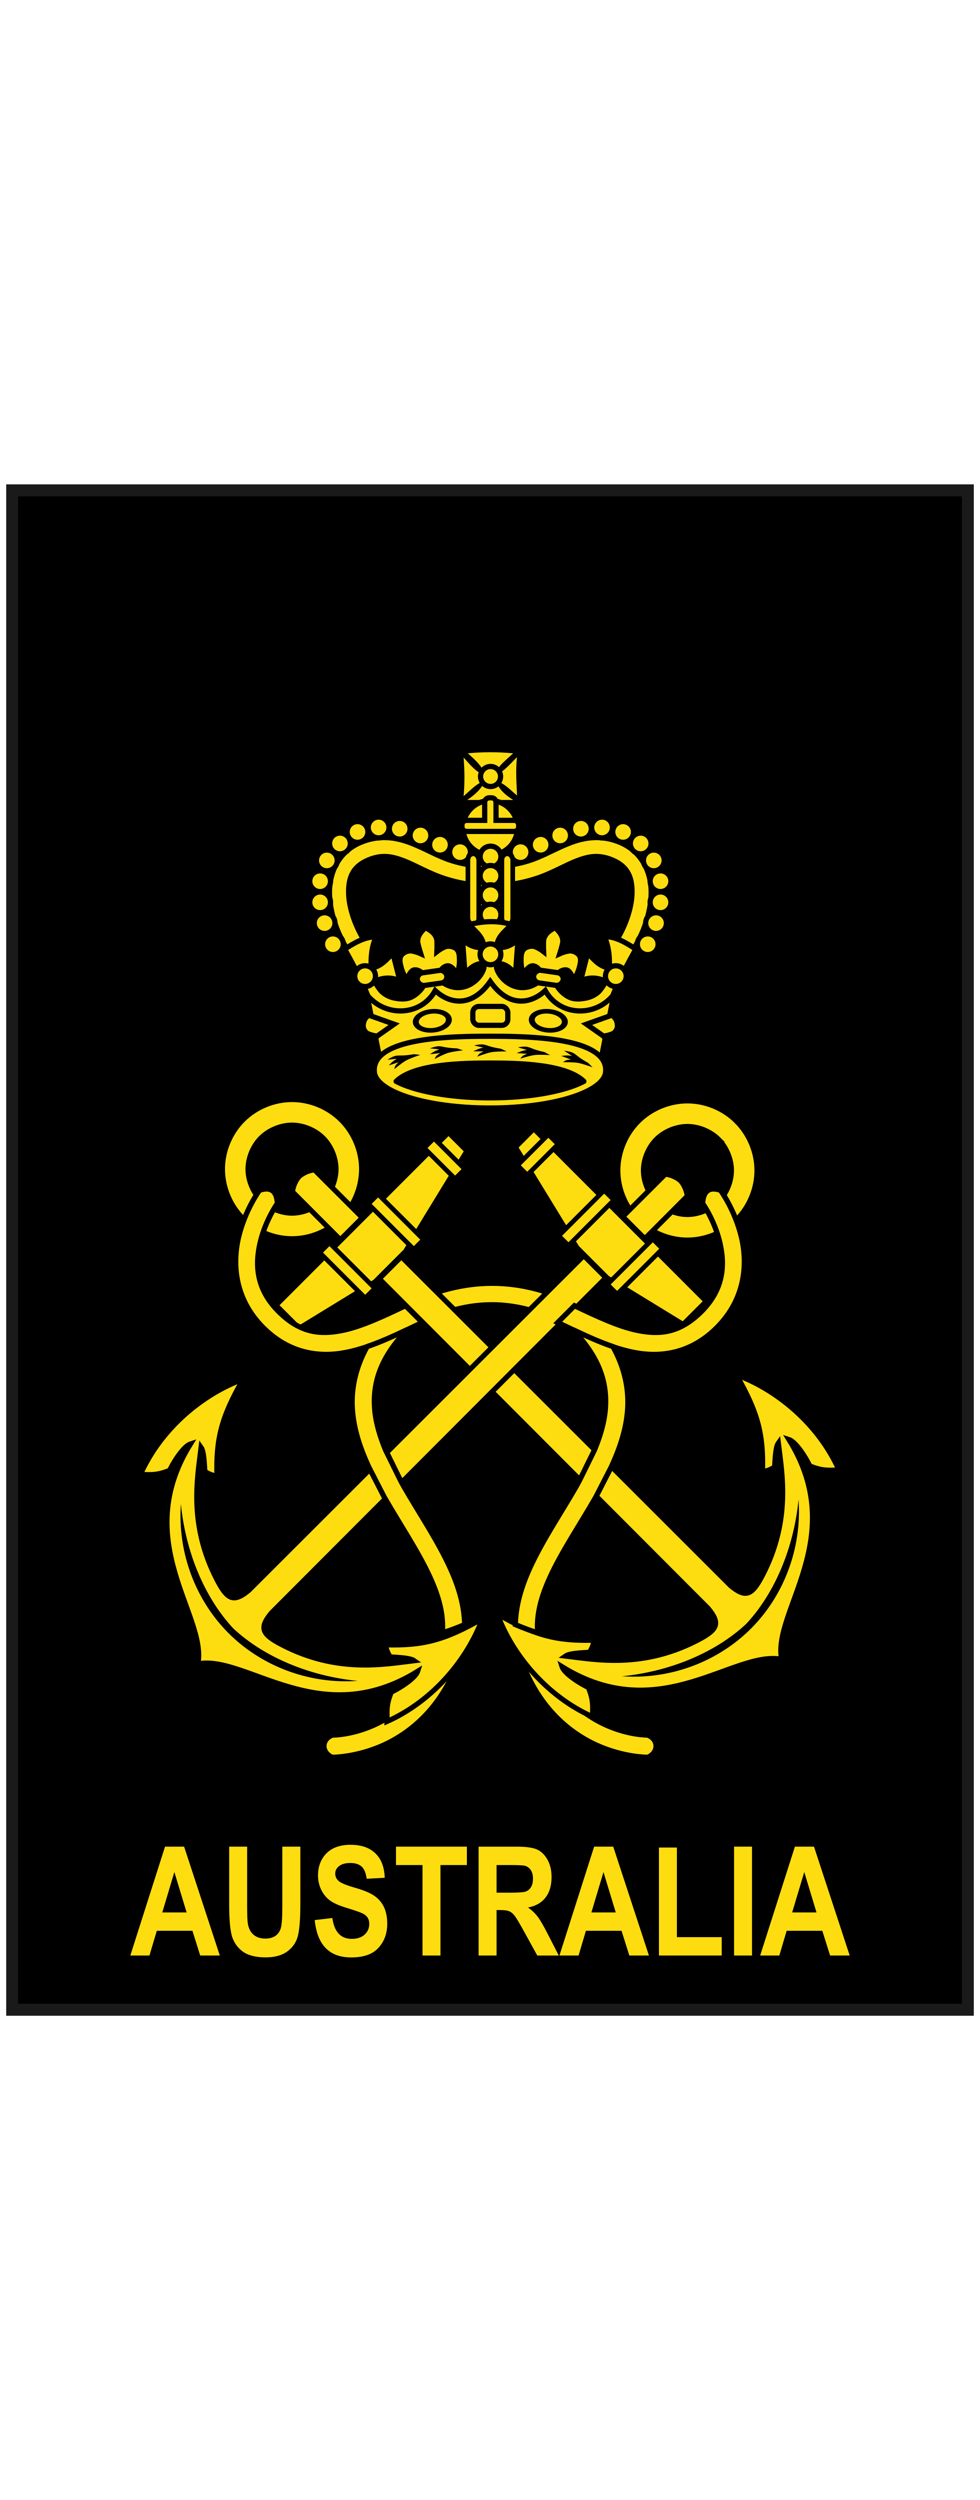 <?xml version="1.0" encoding="UTF-8" standalone="no"?>
<!-- Created with Inkscape (http://www.inkscape.org/) -->

<svg
   xmlns:dc="http://purl.org/dc/elements/1.1/"
   xmlns:cc="http://creativecommons.org/ns#"
   xmlns:rdf="http://www.w3.org/1999/02/22-rdf-syntax-ns#"
   xmlns:svg="http://www.w3.org/2000/svg"
   xmlns="http://www.w3.org/2000/svg"
   xmlns:sodipodi="http://sodipodi.sourceforge.net/DTD/sodipodi-0.dtd"
   xmlns:inkscape="http://www.inkscape.org/namespaces/inkscape"
   width="21.146mm"
   height="53.908mm"
   viewBox="0 0 74.925 191.011"
   id="svg9442"
   version="1.1"
   inkscape:version="0.91 r13725"
   sodipodi:docname="Royal Australian Navy OR-6.svg">
  <defs
     id="defs9444">
    <linearGradient
       id="linearGradient5906">
      <stop
         offset="0"
         style="stop-color:#ffffff;stop-opacity:1"
         id="stop5908" />
      <stop
         offset="1"
         style="stop-color:#a51d1e;stop-opacity:1"
         id="stop5910" />
    </linearGradient>
  </defs>
  <sodipodi:namedview
     id="base"
     pagecolor="#ffffff"
     bordercolor="#666666"
     borderopacity="1.0"
     inkscape:pageopacity="0.0"
     inkscape:pageshadow="2"
     inkscape:zoom="2.3663559"
     inkscape:cx="37.462619"
     inkscape:cy="95.505499"
     inkscape:document-units="px"
     inkscape:current-layer="layer1"
     showgrid="false"
     fit-margin-top="0"
     fit-margin-left="0"
     fit-margin-right="0"
     fit-margin-bottom="0"
     inkscape:window-width="1366"
     inkscape:window-height="654"
     inkscape:window-x="0"
     inkscape:window-y="1"
     inkscape:window-maximized="1" />
  <g
     inkscape:label="Layer 1"
     inkscape:groupmode="layer"
     id="layer1"
     transform="translate(156.748,-436.857)">
    <g
       transform="translate(-120.913,-352.396)"
       style="display:inline"
       id="g10721">
      <g
         id="g10173">
        <path
           style="fill:#000000;fill-opacity:1;stroke:#1a1a1a;stroke-width:0.914;stroke-linejoin:miter;stroke-miterlimit:4;stroke-dasharray:none;stroke-opacity:1"
           d="m -34.905,826.715 73.066,0 0,116.086 -73.066,0 z"
           id="path25825"
           inkscape:connector-curvature="0"
           sodipodi:nodetypes="ccccc" />
        <g
           id="g51385"
           transform="translate(-159.026,191.42)"
           style="stroke:#000000">
          <g
             id="g70204-56"
             transform="matrix(0.811,0,0,0.811,220.373,536.008)"
             style="display:inline;stroke:#000000;stroke-width:0.493;stroke-miterlimit:4;stroke-dasharray:none">
            <g
               id="g70208-7"
               style="fill:#fddd10;fill-opacity:1;stroke:#000000;stroke-width:0.501;stroke-miterlimit:4;stroke-dasharray:none;stroke-opacity:1"
               transform="matrix(0.983,0,0,0.983,-168.806,37.606)">
              <g
                 transform="matrix(0.368,0,0,0.368,79.767,111.977)"
                 id="g70212-1"
                 style="fill:#fddd10;fill-opacity:1;stroke:#000000;stroke-width:1.362;stroke-miterlimit:4;stroke-dasharray:none;stroke-opacity:1">
                <g
                   id="g70214-0"
                   transform="matrix(-1,0,0,1,92.821,0)"
                   style="fill:#fddd10;fill-opacity:1;stroke:#000000;stroke-width:1.362;stroke-miterlimit:4;stroke-dasharray:none;stroke-opacity:1">
                  <path
                     sodipodi:nodetypes="sssccssssccsss"
                     inkscape:connector-curvature="0"
                     d="m 19.531,20.625 c -2.208,-0.104 -4.564,0.241 -7,1.281 C 6.598,24.44 4.285,30.138 4.5,35.594 4.715,41.05 6.976,46.595 9.844,50.875 L 14,48.094 C 11.595,44.505 9.663,39.553 9.5,35.406 9.337,31.259 10.444,28.232 14.5,26.5 c 3.57,-1.525 6.223,-1.044 9.406,0.188 3.184,1.232 6.652,3.387 10.938,4.719 6.74,2.095 10.688,1.531 10.688,1.531 l 0,-5 c 0,0 -3.515,0.451 -9.188,-1.312 -3.508,-1.09 -6.833,-3.127 -10.625,-4.594 -1.896,-0.734 -3.98,-1.302 -6.188,-1.406 z"
                     style="color:#000000;font-style:normal;font-variant:normal;font-weight:normal;font-stretch:normal;font-size:medium;line-height:normal;font-family:Sans;-inkscape-font-specification:Sans;text-indent:0;text-align:start;text-decoration:none;text-decoration-line:none;letter-spacing:normal;word-spacing:normal;text-transform:none;direction:ltr;block-progression:tb;writing-mode:lr-tb;baseline-shift:baseline;text-anchor:start;display:inline;overflow:visible;visibility:visible;fill:#fddd10;fill-opacity:1;stroke:#000000;stroke-width:1.362;stroke-miterlimit:4;stroke-dasharray:none;stroke-opacity:1;marker:none;enable-background:accumulate"
                     id="path70216-7" />
                  <g
                     id="g70218-0"
                     style="fill:#fddd10;fill-opacity:1;stroke:#000000;stroke-width:1.362;stroke-miterlimit:4;stroke-dasharray:none;stroke-opacity:1">
                    <circle
                       r="3.742"
                       cy="85.622"
                       cx="172.785"
                       transform="matrix(-0.724,0,0,0.724,163.617,-37.584)"
                       id="circle70220-9"
                       style="display:inline;fill:#fddd10;fill-opacity:1;stroke:#000000;stroke-width:1.881;stroke-miterlimit:4;stroke-dasharray:none;stroke-opacity:1" />
                    <circle
                       r="3.742"
                       cy="85.622"
                       cx="172.785"
                       transform="matrix(-0.724,0,0,0.724,158.39,-39.506)"
                       id="circle70222-65"
                       style="display:inline;fill:#fddd10;fill-opacity:1;stroke:#000000;stroke-width:1.881;stroke-miterlimit:4;stroke-dasharray:none;stroke-opacity:1" />
                    <circle
                       r="3.742"
                       cy="85.622"
                       cx="172.785"
                       transform="matrix(-0.724,0,0,0.724,153.309,-41.922)"
                       id="circle70224-8"
                       style="display:inline;fill:#fddd10;fill-opacity:1;stroke:#000000;stroke-width:1.881;stroke-miterlimit:4;stroke-dasharray:none;stroke-opacity:1" />
                    <circle
                       r="3.742"
                       cy="85.622"
                       cx="172.785"
                       transform="matrix(-0.724,0,0,0.724,147.894,-43.671)"
                       id="circle70226-8"
                       style="display:inline;fill:#fddd10;fill-opacity:1;stroke:#000000;stroke-width:1.881;stroke-miterlimit:4;stroke-dasharray:none;stroke-opacity:1" />
                    <circle
                       r="3.742"
                       cy="85.622"
                       cx="172.785"
                       transform="matrix(-0.724,0,0,0.724,142.396,-44.004)"
                       id="circle70228-56"
                       style="display:inline;fill:#fddd10;fill-opacity:1;stroke:#000000;stroke-width:1.881;stroke-miterlimit:4;stroke-dasharray:none;stroke-opacity:1" />
                    <circle
                       r="3.742"
                       cy="85.622"
                       cx="172.785"
                       transform="matrix(-0.724,0,0,0.724,136.898,-42.838)"
                       id="circle70230-7"
                       style="display:inline;fill:#fddd10;fill-opacity:1;stroke:#000000;stroke-width:1.881;stroke-miterlimit:4;stroke-dasharray:none;stroke-opacity:1" />
                    <circle
                       r="3.742"
                       cy="85.622"
                       cx="172.785"
                       transform="matrix(-0.724,0,0,0.724,132.317,-39.839)"
                       id="circle70232-3"
                       style="display:inline;fill:#fddd10;fill-opacity:1;stroke:#000000;stroke-width:1.881;stroke-miterlimit:4;stroke-dasharray:none;stroke-opacity:1" />
                    <circle
                       r="3.742"
                       cy="85.622"
                       cx="172.785"
                       transform="matrix(-0.724,0,0,0.724,128.901,-35.424)"
                       id="circle70234-4"
                       style="display:inline;fill:#fddd10;fill-opacity:1;stroke:#000000;stroke-width:1.881;stroke-miterlimit:4;stroke-dasharray:none;stroke-opacity:1" />
                    <circle
                       r="3.742"
                       cy="85.622"
                       cx="172.785"
                       transform="matrix(-0.724,0,0,0.724,127.152,-30.009)"
                       id="circle70236-49"
                       style="display:inline;fill:#fddd10;fill-opacity:1;stroke:#000000;stroke-width:1.881;stroke-miterlimit:4;stroke-dasharray:none;stroke-opacity:1" />
                    <circle
                       r="3.742"
                       cy="85.622"
                       cx="172.785"
                       transform="matrix(-0.724,0,0,0.724,127.152,-24.511)"
                       id="circle70238-0"
                       style="display:inline;fill:#fddd10;fill-opacity:1;stroke:#000000;stroke-width:1.881;stroke-miterlimit:4;stroke-dasharray:none;stroke-opacity:1" />
                    <circle
                       r="3.742"
                       cy="85.622"
                       cx="172.785"
                       transform="matrix(-0.724,0,0,0.724,128.318,-19.097)"
                       id="circle70240-7"
                       style="display:inline;fill:#fddd10;fill-opacity:1;stroke:#000000;stroke-width:1.881;stroke-miterlimit:4;stroke-dasharray:none;stroke-opacity:1" />
                    <circle
                       r="3.742"
                       cy="85.622"
                       cx="172.785"
                       transform="matrix(-0.724,0,0,0.724,130.484,-13.599)"
                       id="circle70242-7"
                       style="display:inline;fill:#fddd10;fill-opacity:1;stroke:#000000;stroke-width:1.881;stroke-miterlimit:4;stroke-dasharray:none;stroke-opacity:1" />
                  </g>
                </g>
                <g
                   id="g70244-6"
                   style="fill:#fddd10;fill-opacity:1;stroke:#000000;stroke-width:1.362;stroke-miterlimit:4;stroke-dasharray:none;stroke-opacity:1">
                  <path
                     sodipodi:nodetypes="sssccssssccsss"
                     inkscape:connector-curvature="0"
                     d="m 19.531,20.625 c -2.208,-0.104 -4.564,0.241 -7,1.281 C 6.598,24.44 4.285,30.138 4.5,35.594 4.715,41.05 6.976,46.595 9.844,50.875 L 14,48.094 C 11.595,44.505 9.663,39.553 9.5,35.406 9.337,31.259 10.444,28.232 14.5,26.5 c 3.57,-1.525 6.223,-1.044 9.406,0.188 3.184,1.232 6.652,3.387 10.938,4.719 6.74,2.095 10.688,1.531 10.688,1.531 l 0,-5 c 0,0 -3.515,0.451 -9.188,-1.312 -3.508,-1.09 -6.833,-3.127 -10.625,-4.594 -1.896,-0.734 -3.98,-1.302 -6.188,-1.406 z"
                     style="color:#000000;font-style:normal;font-variant:normal;font-weight:normal;font-stretch:normal;font-size:medium;line-height:normal;font-family:Sans;-inkscape-font-specification:Sans;text-indent:0;text-align:start;text-decoration:none;text-decoration-line:none;letter-spacing:normal;word-spacing:normal;text-transform:none;direction:ltr;block-progression:tb;writing-mode:lr-tb;baseline-shift:baseline;text-anchor:start;display:inline;overflow:visible;visibility:visible;fill:#fddd10;fill-opacity:1;stroke:#000000;stroke-width:1.362;stroke-miterlimit:4;stroke-dasharray:none;stroke-opacity:1;marker:none;enable-background:accumulate"
                     id="path70246-73" />
                  <g
                     id="g70248-56"
                     style="fill:#fddd10;fill-opacity:1;stroke:#000000;stroke-width:1.362;stroke-miterlimit:4;stroke-dasharray:none;stroke-opacity:1">
                    <circle
                       r="3.742"
                       cy="85.622"
                       cx="172.785"
                       transform="matrix(-0.724,0,0,0.724,163.617,-37.584)"
                       id="circle70250-4"
                       style="display:inline;fill:#fddd10;fill-opacity:1;stroke:#000000;stroke-width:1.881;stroke-miterlimit:4;stroke-dasharray:none;stroke-opacity:1" />
                    <circle
                       r="3.742"
                       cy="85.622"
                       cx="172.785"
                       transform="matrix(-0.724,0,0,0.724,158.39,-39.506)"
                       id="circle70252-6"
                       style="display:inline;fill:#fddd10;fill-opacity:1;stroke:#000000;stroke-width:1.881;stroke-miterlimit:4;stroke-dasharray:none;stroke-opacity:1" />
                    <circle
                       r="3.742"
                       cy="85.622"
                       cx="172.785"
                       transform="matrix(-0.724,0,0,0.724,153.309,-41.922)"
                       id="circle70254-4"
                       style="display:inline;fill:#fddd10;fill-opacity:1;stroke:#000000;stroke-width:1.881;stroke-miterlimit:4;stroke-dasharray:none;stroke-opacity:1" />
                    <circle
                       r="3.742"
                       cy="85.622"
                       cx="172.785"
                       transform="matrix(-0.724,0,0,0.724,147.894,-43.671)"
                       id="circle70256-8"
                       style="display:inline;fill:#fddd10;fill-opacity:1;stroke:#000000;stroke-width:1.881;stroke-miterlimit:4;stroke-dasharray:none;stroke-opacity:1" />
                    <circle
                       r="3.742"
                       cy="85.622"
                       cx="172.785"
                       transform="matrix(-0.724,0,0,0.724,142.396,-44.004)"
                       id="circle70258-1"
                       style="display:inline;fill:#fddd10;fill-opacity:1;stroke:#000000;stroke-width:1.881;stroke-miterlimit:4;stroke-dasharray:none;stroke-opacity:1" />
                    <circle
                       r="3.742"
                       cy="85.622"
                       cx="172.785"
                       transform="matrix(-0.724,0,0,0.724,136.898,-42.838)"
                       id="circle70260-56"
                       style="display:inline;fill:#fddd10;fill-opacity:1;stroke:#000000;stroke-width:1.881;stroke-miterlimit:4;stroke-dasharray:none;stroke-opacity:1" />
                    <circle
                       r="3.742"
                       cy="85.622"
                       cx="172.785"
                       transform="matrix(-0.724,0,0,0.724,132.317,-39.839)"
                       id="circle70262-6"
                       style="display:inline;fill:#fddd10;fill-opacity:1;stroke:#000000;stroke-width:1.881;stroke-miterlimit:4;stroke-dasharray:none;stroke-opacity:1" />
                    <circle
                       r="3.742"
                       cy="85.622"
                       cx="172.785"
                       transform="matrix(-0.724,0,0,0.724,128.901,-35.424)"
                       id="circle70264-22"
                       style="display:inline;fill:#fddd10;fill-opacity:1;stroke:#000000;stroke-width:1.881;stroke-miterlimit:4;stroke-dasharray:none;stroke-opacity:1" />
                    <circle
                       r="3.742"
                       cy="85.622"
                       cx="172.785"
                       transform="matrix(-0.724,0,0,0.724,127.152,-30.009)"
                       id="circle70266-85"
                       style="display:inline;fill:#fddd10;fill-opacity:1;stroke:#000000;stroke-width:1.881;stroke-miterlimit:4;stroke-dasharray:none;stroke-opacity:1" />
                    <circle
                       r="3.742"
                       cy="85.622"
                       cx="172.785"
                       transform="matrix(-0.724,0,0,0.724,127.152,-24.511)"
                       id="circle70268-6"
                       style="display:inline;fill:#fddd10;fill-opacity:1;stroke:#000000;stroke-width:1.881;stroke-miterlimit:4;stroke-dasharray:none;stroke-opacity:1" />
                    <circle
                       r="3.742"
                       cy="85.622"
                       cx="172.785"
                       transform="matrix(-0.724,0,0,0.724,128.318,-19.097)"
                       id="circle70270-9"
                       style="display:inline;fill:#fddd10;fill-opacity:1;stroke:#000000;stroke-width:1.881;stroke-miterlimit:4;stroke-dasharray:none;stroke-opacity:1" />
                    <circle
                       r="3.742"
                       cy="85.622"
                       cx="172.785"
                       transform="matrix(-0.724,0,0,0.724,130.484,-13.599)"
                       id="circle70272-0"
                       style="display:inline;fill:#fddd10;fill-opacity:1;stroke:#000000;stroke-width:1.881;stroke-miterlimit:4;stroke-dasharray:none;stroke-opacity:1" />
                  </g>
                </g>
              </g>
              <g
                 transform="matrix(0.368,0,0,0.368,79.321,111.206)"
                 id="g70274-64"
                 style="fill:#fddd10;fill-opacity:1;stroke:#000000;stroke-width:1.362;stroke-miterlimit:4;stroke-dasharray:none;stroke-opacity:1">
                <g
                   style="fill:#fddd10;fill-opacity:1;stroke:#000000;stroke-width:1.362;stroke-miterlimit:4;stroke-dasharray:none;stroke-opacity:1"
                   id="g70276-59"
                   transform="translate(-153.481,-2.687)">
                  <path
                     style="fill:#fddd10;fill-opacity:1;stroke:none;stroke-width:1.362;stroke-miterlimit:4;stroke-dasharray:none;stroke-opacity:1"
                     d="m 199.623,9.115 c -0.467,-2.207 -2.452,-3.928 -4.387,-5.665 3.932,-0.371 7.863,-0.36 11.795,0 -1.776,1.811 -4.312,3.41 -4.491,5.665 2.29,-0.992 3.765,-3.002 5.527,-4.653 -0.417,3.323 -0.13,6.647 0,9.97 -1.751,-1.405 -3.244,-3.187 -5.527,-3.817 0.679,2.062 2.35,3.646 4.534,4.985 l -11.969,0 c 1.981,-1.385 3.778,-2.893 4.518,-4.985 -2.175,0.701 -3.738,2.516 -5.484,3.998 0.308,-3.353 0.272,-6.707 0,-10.06 1.681,1.826 3.249,3.889 5.484,4.563 z"
                     id="path70278-4"
                     sodipodi:nodetypes="ccccccccccccc"
                     inkscape:connector-curvature="0" />
                  <circle
                     r="3.742"
                     cy="85.622"
                     cx="172.785"
                     style="display:inline;fill:#fddd10;fill-opacity:1;stroke:#000000;stroke-width:1.953;stroke-miterlimit:4;stroke-dasharray:none;stroke-opacity:1"
                     id="circle70280-20"
                     transform="matrix(-0.697,0,0,0.697,321.596,-50.185)" />
                  <ellipse
                     ry="10.152"
                     rx="10.542"
                     cy="47.735"
                     cx="171.995"
                     style="fill:#fddd10;fill-opacity:1;stroke:#000000;stroke-width:1.989;stroke-miterlimit:4;stroke-dasharray:none;stroke-opacity:1"
                     id="ellipse70282-1"
                     transform="matrix(0.672,0,0,0.698,85.5,-10.472)" />
                  <path
                     inkscape:connector-curvature="0"
                     style="display:inline;fill:#fddd10;fill-opacity:1;stroke:#000000;stroke-width:1.362;stroke-miterlimit:4;stroke-dasharray:none;stroke-opacity:1"
                     d="m 200.815,15.038 c -0.653,0 -1.177,0.524 -1.177,1.177 l 0,4.704 -4.725,0 c -0.653,0 -1.199,0.524 -1.199,1.177 l 0,0.526 c 0,0.653 0.545,1.177 1.199,1.177 l 12.4,0 c 0.653,0 1.177,-0.524 1.177,-1.177 l 0,-0.526 c 0,-0.653 -0.524,-1.177 -1.177,-1.177 l -4.725,0 0,-4.704 c 0,-0.653 -0.524,-1.177 -1.177,-1.177 l -0.597,0 z"
                     id="path70284-7"
                     sodipodi:nodetypes="ccccccccccccccc" />
                </g>
                <g
                   id="g70286-7"
                   transform="translate(3.505,2.094)"
                   style="fill:#fddd10;fill-opacity:1;stroke:#000000;stroke-width:1.362;stroke-miterlimit:4;stroke-dasharray:none;stroke-opacity:1">
                  <rect
                     style="fill:#fddd10;fill-opacity:1;stroke:#000000;stroke-width:1.362;stroke-miterlimit:4;stroke-dasharray:none;stroke-opacity:1"
                     id="rect70288-9"
                     width="10.294"
                     height="17.473"
                     x="38.97"
                     y="25.492"
                     ry="2.294" />
                  <g
                     transform="matrix(1,0,0,1.264,-157.098,-10.014)"
                     style="fill:#fddd10;fill-opacity:1;stroke:#000000;stroke-width:1.212;stroke-miterlimit:4;stroke-dasharray:none;stroke-opacity:1"
                     id="g70290-3">
                    <rect
                       ry="1.415"
                       y="27.445"
                       x="195.371"
                       height="14.824"
                       width="2.83"
                       id="rect70292-3"
                       style="fill:#fddd10;fill-opacity:1;stroke:#000000;stroke-width:1.212;stroke-miterlimit:4;stroke-dasharray:none;stroke-opacity:1" />
                    <rect
                       ry="1.415"
                       y="27.445"
                       x="204.228"
                       height="14.824"
                       width="2.83"
                       id="rect70294-6"
                       style="display:inline;fill:#fddd10;fill-opacity:1;stroke:#000000;stroke-width:1.212;stroke-miterlimit:4;stroke-dasharray:none;stroke-opacity:1" />
                  </g>
                  <circle
                     r="3.742"
                     cy="85.622"
                     cx="172.785"
                     style="display:inline;fill:#fddd10;fill-opacity:1;stroke:#000000;stroke-width:1.881;stroke-miterlimit:4;stroke-dasharray:none;stroke-opacity:1"
                     id="circle70296-99"
                     transform="matrix(-0.724,0,0,0.724,169.269,-36.423)" />
                  <circle
                     r="3.742"
                     cy="85.622"
                     cx="172.785"
                     style="display:inline;fill:#fddd10;fill-opacity:1;stroke:#000000;stroke-width:1.881;stroke-miterlimit:4;stroke-dasharray:none;stroke-opacity:1"
                     id="circle70298-0"
                     transform="matrix(-0.724,0,0,0.724,169.269,-31.394)" />
                  <circle
                     r="3.742"
                     cy="85.622"
                     cx="172.785"
                     style="display:inline;fill:#fddd10;fill-opacity:1;stroke:#000000;stroke-width:1.881;stroke-miterlimit:4;stroke-dasharray:none;stroke-opacity:1"
                     id="circle70300-3"
                     transform="matrix(-0.724,0,0,0.724,169.269,-26.365)" />
                  <circle
                     r="3.742"
                     cy="85.622"
                     cx="172.785"
                     style="display:inline;fill:#fddd10;fill-opacity:1;stroke:#000000;stroke-width:1.881;stroke-miterlimit:4;stroke-dasharray:none;stroke-opacity:1"
                     id="circle70302-5"
                     transform="matrix(-0.724,0,0,0.724,169.269,-21.3)" />
                </g>
              </g>
              <g
                 transform="matrix(0.368,0,0,0.368,79.321,111.41)"
                 style="fill:#fddd10;fill-opacity:1;stroke:#000000;stroke-width:1.362;stroke-miterlimit:4;stroke-dasharray:none;stroke-opacity:1"
                 id="g70304-8">
                <path
                   style="fill:#fddd10;fill-opacity:1;stroke:#000000;stroke-width:1.362;stroke-miterlimit:4;stroke-dasharray:none;stroke-opacity:1"
                   d="m 14.977,60.713 c 7.565,6.038 13.282,6.536 16.322,-1 5.441,3.444 10.882,4.133 16.322,-1 5.441,5.486 10.882,5.008 16.322,1 1.959,7.993 7.572,7.948 16.322,1 L 76.434,80.172 18.938,80.342 Z"
                   id="path70306-3"
                   inkscape:connector-curvature="0"
                   sodipodi:nodetypes="cccccccc" />
                <g
                   style="fill:#fddd10;fill-opacity:1;stroke:#000000;stroke-width:1.362;stroke-miterlimit:4;stroke-dasharray:none;stroke-opacity:1"
                   id="g70308-9">
                  <rect
                     style="display:inline;fill:#fddd10;fill-opacity:1;stroke:#000000;stroke-width:1.362;stroke-miterlimit:4;stroke-dasharray:none;stroke-opacity:1"
                     id="rect70310-2"
                     width="9.119"
                     height="4.917"
                     x="43.062"
                     y="66.134"
                     ry="1.569" />
                  <ellipse
                     style="display:inline;fill:#fddd10;fill-opacity:1;stroke:#000000;stroke-width:2.061;stroke-miterlimit:4;stroke-dasharray:none;stroke-opacity:1"
                     id="ellipse70312-0"
                     transform="matrix(0.74,-0.105,0.136,0.571,-93.923,26.314)"
                     cx="151.708"
                     cy="104.188"
                     rx="5.775"
                     ry="4.23" />
                  <path
                     inkscape:connector-curvature="0"
                     style="display:inline;fill:#fddd10;fill-opacity:1;stroke:#000000;stroke-width:1.362;stroke-linecap:butt;stroke-linejoin:miter;stroke-miterlimit:4;stroke-dasharray:none;stroke-opacity:1"
                     d="m 18.135,73.861 4.421,-3.102 -6.687,-2.382 c 0,0 -1.023,0.913 -1.216,1.702 -0.267,1.092 -0.261,1.847 0.486,2.723 0.667,0.781 2.995,1.06 2.995,1.06 z"
                     id="path70314-93"
                     sodipodi:nodetypes="cccssc" />
                  <ellipse
                     style="display:inline;fill:#fddd10;fill-opacity:1;stroke:#000000;stroke-width:2.061;stroke-miterlimit:4;stroke-dasharray:none;stroke-opacity:1"
                     id="ellipse70316-8"
                     transform="matrix(-0.74,-0.105,-0.136,0.571,189.167,26.314)"
                     cx="151.708"
                     cy="104.188"
                     rx="5.775"
                     ry="4.23" />
                  <path
                     inkscape:connector-curvature="0"
                     style="display:inline;fill:#fddd10;fill-opacity:1;stroke:#000000;stroke-width:1.362;stroke-linecap:butt;stroke-linejoin:miter;stroke-miterlimit:4;stroke-dasharray:none;stroke-opacity:1"
                     d="m 77.108,73.861 -4.421,-3.102 6.687,-2.382 c 0,0 1.023,0.913 1.216,1.702 0.267,1.092 0.261,1.847 -0.486,2.723 -0.667,0.781 -2.995,1.06 -2.995,1.06 z"
                     id="path70318-00"
                     sodipodi:nodetypes="cccssc" />
                </g>
              </g>
              <g
                 transform="matrix(0.304,0,0,0.304,79.355,111.372)"
                 id="g70320-6"
                 style="fill:#fddd10;fill-opacity:1;stroke:#000000;stroke-width:1.648;stroke-miterlimit:4;stroke-dasharray:none;stroke-opacity:1">
                <path
                   id="path70322-7"
                   style="display:inline;fill:#fddd10;fill-opacity:1;stroke:#000000;stroke-width:1.648;stroke-linecap:butt;stroke-linejoin:miter;stroke-miterlimit:4;stroke-dasharray:none;stroke-opacity:1"
                   d="m 48.982,78.405 c -3.035,0.415 -6.158,-0.741 -8.825,-3.214 -2.285,4.075 -6.215,6.175 -10.283,6.392 -4.008,0.213 -8.151,-1.402 -10.987,-4.757 -0.864,-2.168 -1.739,-4.214 -2.535,-5.813 -1.55,-3.114 -4.766,-8.905 -4.766,-8.905 3.232,-2.058 6.04,-3.712 9.882,-3.952 -1.65,4.107 -1.536,6.978 -1.569,9.953 3.458,-0.556 5.047,-3.006 6.902,-4.684 l 2.196,8.636 c -3.462,-1.436 -5.77,-0.717 -8,0.146 0,0 1.429,2.607 2.51,3.513 1.236,1.036 2.6,1.629 4.235,1.903 1.547,0.259 3.292,0.348 4.706,-0.293 2.979,-1.35 4.497,-4.294 4.078,-4.098 0,0 0.299,-2.583 -0.471,-3.513 -0.576,-0.696 -1.759,-1.262 -2.667,-1.025 -1.431,0.374 -2.196,3.367 -2.196,3.367 0,0 -1.376,-2.548 -1.725,-3.952 -0.308,-1.237 -0.767,-2.671 -0.157,-3.806 0.455,-0.847 1.512,-1.437 2.51,-1.61 1.322,-0.229 3.765,0.878 3.765,0.878 0,0 -0.729,-2.295 -0.941,-3.513 -0.109,-0.626 0.054,-1.463 0.314,-2.049 0.594,-1.339 1.541,-2.046 2.144,-2.812 0.806,0.75 1.798,1.019 2.727,2.18 0.407,0.508 0.785,1.283 0.844,1.914 0.116,1.23 0.013,3.621 0.013,3.621 0,0 2.076,-1.633 3.418,-1.715 1.013,-0.062 2.193,0.269 2.857,0.985 0.89,0.96 0.823,2.456 0.851,3.725 0.031,1.441 -0.631,4.227 -0.631,4.227 0,0 -1.53,-2.726 -3.016,-2.76 -0.942,-0.022 -1.94,0.798 -2.315,1.605 -0.501,1.078 0.469,3.513 0.469,3.513 5.869,4.276 11.943,-0.11 13.188,-4.384 l 0,-1.61 c -2.458,0.316 -3.503,0.719 -5.961,3.367 L 48.763,59.18 c 2.353,1.985 4.392,2.699 6.745,2.342 -0.221,-3.105 -1.99,-4.42 -4.706,-7.137 4.427,-1.107 9.139,-1.382 13.421,0 -2.716,2.716 -4.485,4.032 -4.706,7.137 2.353,0.357 4.392,-0.357 6.745,-2.342 L 65.478,69.865 c -2.458,-2.648 -3.503,-3.051 -5.961,-3.367 l 0,1.61 c 1.246,4.274 7.319,8.659 13.188,4.384 0,0 0.97,-2.435 0.469,-3.513 -0.375,-0.807 -1.373,-1.626 -2.315,-1.605 -1.486,0.034 -3.016,2.76 -3.016,2.76 0,0 -0.662,-2.785 -0.631,-4.227 0.027,-1.269 -0.04,-2.765 0.851,-3.725 0.664,-0.716 1.844,-1.047 2.857,-0.985 1.341,0.081 3.418,1.715 3.418,1.715 0,0 -0.102,-2.391 0.013,-3.621 0.059,-0.632 0.437,-1.406 0.844,-1.914 0.929,-1.161 1.921,-1.43 2.727,-2.18 0.603,0.766 1.549,1.473 2.144,2.812 0.26,0.586 0.423,1.423 0.314,2.049 -0.212,1.218 -0.941,3.513 -0.941,3.513 0,0 2.443,-1.107 3.765,-0.878 0.998,0.173 2.055,0.763 2.51,1.61 0.61,1.135 0.151,2.569 -0.157,3.806 -0.35,1.404 -1.725,3.952 -1.725,3.952 0,0 -0.765,-2.993 -2.196,-3.367 -0.908,-0.237 -2.091,0.328 -2.667,1.025 -0.769,0.93 -0.471,3.513 -0.471,3.513 -0.419,-0.195 1.1,2.749 4.078,4.098 1.414,0.641 3.158,0.552 4.706,0.293 1.636,-0.274 2.999,-0.866 4.235,-1.903 1.081,-0.906 2.51,-3.513 2.51,-3.513 -2.23,-0.864 -4.538,-1.582 -8,-0.146 l 2.196,-8.636 c 1.855,1.678 3.444,4.128 6.902,4.684 -0.033,-2.975 0.082,-5.846 -1.569,-9.953 3.728,0.013 6.792,1.98 9.882,3.952 0,0 -3.216,5.791 -4.766,8.905 -0.796,1.599 -1.671,3.645 -2.535,5.813 -2.836,3.355 -6.979,4.97 -10.987,4.757 -4.068,-0.216 -7.998,-2.316 -10.283,-6.392 -2.667,2.474 -5.79,3.629 -8.825,3.214 -3.004,-0.41 -5.923,-2.359 -8.531,-6.091 -2.608,3.732 -5.526,5.68 -8.531,6.091 z"
                   inkscape:connector-curvature="0"
                   sodipodi:nodetypes="scscsccccccssscsscscscccccccscccssccccccccccccccsscccscccccccscscsscsssccccccscscscs" />
                <g
                   style="fill:#fddd10;fill-opacity:1;stroke:#000000;stroke-width:1.362;stroke-miterlimit:4;stroke-dasharray:none;stroke-opacity:1"
                   id="g70324-2"
                   transform="matrix(1.21,0,0,1.21,1.276,2.458)">
                  <circle
                     style="display:inline;fill:#fddd10;fill-opacity:1;stroke:#000000;stroke-width:1.881;stroke-miterlimit:4;stroke-dasharray:none;stroke-opacity:1"
                     id="circle70326-09"
                     transform="matrix(-0.724,0,0,0.724,171.629,-11.332)"
                     cx="172.785"
                     cy="85.622"
                     r="3.742" />
                  <g
                     style="fill:#fddd10;fill-opacity:1;stroke:#000000;stroke-width:1.362;stroke-miterlimit:4;stroke-dasharray:none;stroke-opacity:1"
                     id="g70328-8">
                    <circle
                       transform="matrix(-0.724,0,0,0.724,138.942,-5.644)"
                       id="circle70330-3"
                       style="display:inline;fill:#fddd10;fill-opacity:1;stroke:#000000;stroke-width:1.881;stroke-miterlimit:4;stroke-dasharray:none;stroke-opacity:1"
                       cx="172.785"
                       cy="85.622"
                       r="3.742" />
                    <circle
                       transform="matrix(-0.724,0,0,0.724,204.316,-5.644)"
                       id="circle70332-48"
                       style="display:inline;fill:#fddd10;fill-opacity:1;stroke:#000000;stroke-width:1.881;stroke-miterlimit:4;stroke-dasharray:none;stroke-opacity:1"
                       cx="172.785"
                       cy="85.622"
                       r="3.742" />
                  </g>
                </g>
                <g
                   id="g70334-73"
                   transform="translate(-0.122,0)"
                   style="fill:#fddd10;fill-opacity:1;stroke:#000000;stroke-width:1.648;stroke-miterlimit:4;stroke-dasharray:none;stroke-opacity:1">
                  <rect
                     transform="matrix(0.99,-0.141,0.141,0.99,0,0)"
                     ry="2.015"
                     y="74.001"
                     x="24.153"
                     height="4.029"
                     width="9.402"
                     id="rect70336-2"
                     style="fill:#fddd10;fill-opacity:1;stroke:#000000;stroke-width:1.648;stroke-miterlimit:4;stroke-dasharray:none;stroke-opacity:1" />
                  <rect
                     style="fill:#fddd10;fill-opacity:1;stroke:#000000;stroke-width:1.648;stroke-miterlimit:4;stroke-dasharray:none;stroke-opacity:1"
                     id="rect70338-7"
                     width="9.402"
                     height="4.029"
                     x="-89.962"
                     y="57.723"
                     ry="2.015"
                     transform="matrix(-0.99,-0.141,-0.141,0.99,0,0)" />
                </g>
              </g>
              <g
                 style="fill:#fddd10;fill-opacity:1;stroke:#000000;stroke-width:0.533;stroke-miterlimit:4;stroke-dasharray:none;stroke-opacity:1"
                 transform="matrix(0.94,0,0,0.94,5.837,8.064)"
                 id="g70340-1">
                <path
                   inkscape:connector-curvature="0"
                   style="fill:#fddd10;fill-opacity:1;stroke:#000000;stroke-width:0.533;stroke-linejoin:round;stroke-miterlimit:4;stroke-dasharray:none;stroke-opacity:1"
                   d="m 84.987,142.531 c -0.354,-3.598 8.055,-3.656 11.797,-3.659 3.742,0.002 12.151,0.061 11.797,3.659 -0.198,2.011 -5.282,3.659 -11.797,3.659 -6.515,0 -11.599,-1.648 -11.797,-3.659 z"
                   id="path70342-4" />
                <path
                   style="fill:#000000;fill-opacity:1;stroke:#000000;stroke-width:0.533;stroke-linejoin:round;stroke-miterlimit:4;stroke-dasharray:none;stroke-opacity:1"
                   d="m 96.784,141.607 c -2.587,0.002 -7.717,0.046 -9.576,1.865 0.436,0.227 0.975,0.452 1.617,0.654 1.969,0.619 4.788,1.027 7.959,1.027 3.171,0 5.989,-0.409 7.957,-1.027 0.642,-0.202 1.183,-0.427 1.619,-0.654 -1.859,-1.82 -6.989,-1.864 -9.576,-1.865 z"
                   id="path70344-9"
                   inkscape:connector-curvature="0" />
                <path
                   inkscape:connector-curvature="0"
                   style="display:inline;fill:#000000;fill-opacity:1;stroke:none;stroke-width:0.533;stroke-miterlimit:4;stroke-dasharray:none;stroke-opacity:1"
                   d="m 30.279,76.387 c -0.346,-0.014 -0.838,0.111 -0.838,0.111 l 0.934,0.219 c 0,0 -0.272,0.062 -0.477,0.129 -0.146,0.048 -0.545,0.25 -0.545,0.25 l 1.064,0.008 c 0,0 -0.31,0.136 -0.434,0.242 -0.094,0.081 -0.225,0.291 -0.225,0.291 0,0 0.945,-0.362 1.443,-0.451 0.513,-0.092 1.566,-0.08 1.566,-0.08 l -0.588,-0.275 c 0,0 -0.564,-0.08 -1.041,-0.217 -0.272,-0.078 -0.589,-0.215 -0.861,-0.227 z M 25.75,76.578 c -0.345,0.027 -0.816,0.213 -0.816,0.213 l 0.955,0.104 c 0,0 -0.26,0.094 -0.453,0.186 -0.138,0.065 -0.506,0.312 -0.506,0.312 l 1.055,-0.119 c 0,0 -0.286,0.173 -0.395,0.293 -0.082,0.091 -0.184,0.314 -0.184,0.314 0,0 0.887,-0.473 1.369,-0.621 0.496,-0.152 1.543,-0.266 1.543,-0.266 l -0.621,-0.201 c 0,0 -0.569,-0.013 -1.061,-0.092 -0.281,-0.045 -0.615,-0.144 -0.887,-0.123 z m 9.006,0.043 c -0.345,-0.034 -0.846,0.066 -0.846,0.066 l 0.918,0.27 c 0,0 -0.274,0.046 -0.482,0.102 -0.149,0.04 -0.561,0.219 -0.561,0.219 l 1.061,0.068 c 0,0 -0.317,0.118 -0.447,0.217 -0.099,0.075 -0.242,0.277 -0.242,0.277 0,0 0.967,-0.307 1.471,-0.367 0.518,-0.062 1.566,0.008 1.566,0.008 L 36.625,77.172 c 0,0 -0.557,-0.112 -1.023,-0.275 -0.267,-0.093 -0.575,-0.249 -0.846,-0.275 z m 3.865,0.414 0.797,0.52 c 0,0 -0.276,-0.035 -0.492,-0.041 -0.155,-0.004 -0.604,0.049 -0.604,0.049 l 0.996,0.369 c 0,0 -0.338,0.021 -0.492,0.078 -0.118,0.044 -0.316,0.195 -0.316,0.195 0,0 1.019,-0.017 1.52,0.068 0.515,0.088 1.498,0.455 1.498,0.455 l -0.453,-0.457 c 0,0 -0.498,-0.265 -0.896,-0.555 -0.228,-0.165 -0.477,-0.401 -0.729,-0.504 -0.16,-0.065 -0.366,-0.11 -0.533,-0.139 -0.167,-0.029 -0.295,-0.039 -0.295,-0.039 z M 23.299,77.387 c 0,0 -0.563,0.104 -1.061,0.127 -0.142,0.007 -0.298,0.002 -0.453,0.006 -0.155,0.004 -0.309,0.017 -0.439,0.055 -0.332,0.097 -0.752,0.373 -0.752,0.373 l 0.957,-0.092 c 0,0 -0.233,0.145 -0.402,0.273 -0.121,0.092 -0.426,0.408 -0.426,0.408 l 1.006,-0.33 c 0,0 -0.243,0.224 -0.322,0.363 -0.061,0.106 -0.109,0.346 -0.109,0.346 0,0 0.764,-0.642 1.203,-0.885 0.452,-0.25 1.449,-0.574 1.449,-0.574 l -0.65,-0.07 z"
                   transform="translate(65.724,63.314)"
                   id="path70346-1" />
              </g>
            </g>
          </g>
          <g
             transform="translate(-176.605,6.832)"
             id="g51355"
             style="stroke:#000000">
            <path
               style="color:#000000;font-style:normal;font-variant:normal;font-weight:normal;font-stretch:normal;font-size:medium;line-height:normal;font-family:sans-serif;text-indent:0;text-align:start;text-decoration:none;text-decoration-line:none;text-decoration-style:solid;text-decoration-color:#000000;letter-spacing:normal;word-spacing:normal;text-transform:none;direction:ltr;block-progression:tb;writing-mode:lr-tb;baseline-shift:baseline;text-anchor:start;white-space:normal;clip-rule:nonzero;display:inline;overflow:visible;visibility:visible;opacity:1;isolation:auto;mix-blend-mode:normal;color-interpolation:sRGB;color-interpolation-filters:linearRGB;solid-color:#000000;solid-opacity:1;fill:#fddd10;fill-opacity:1;fill-rule:evenodd;stroke:#000000;stroke-width:0.4;stroke-linecap:butt;stroke-linejoin:miter;stroke-miterlimit:4;stroke-dasharray:none;stroke-dashoffset:0;stroke-opacity:1;color-rendering:auto;image-rendering:auto;shape-rendering:auto;text-rendering:auto;enable-background:accumulate"
               d="m 336.884,689.055 c -2.478,0.104 -4.831,0.922 -7.076,2.191 l 0.836,1.479 c 4.174,-2.36 8.184,-3.012 13.219,-0.111 l 0.848,-1.473 c -2.746,-1.582 -5.348,-2.19 -7.826,-2.086 z"
               id="path51298"
               inkscape:connector-curvature="0" />
            <g
               id="g51300"
               style="stroke:#000000">
              <path
                 sodipodi:nodetypes="csccscccsccscc"
                 id="path51039-7"
                 d="m 339.545,717.514 c 1.274,3.846 3.723,5.844 5.831,6.806 2.108,0.962 3.942,0.939 3.942,0.939 0.86,-0.355 0.849,-1.39 -0.024,-1.7 0,0 -1.444,0.022 -3.212,-0.784 -1.769,-0.807 -3.794,-2.389 -4.922,-5.795 z m -6.187,-0.533 c -1.128,3.406 -3.153,4.988 -4.922,5.795 -1.769,0.807 -3.212,0.784 -3.212,0.784 -0.873,0.31 -0.884,1.345 -0.024,1.7 0,0 1.834,0.022 3.942,-0.939 2.108,-0.962 4.557,-2.96 5.831,-6.806 z"
                 style="color:#000000;font-style:normal;font-variant:normal;font-weight:normal;font-stretch:normal;font-size:medium;line-height:normal;font-family:sans-serif;text-indent:0;text-align:start;text-decoration:none;text-decoration-line:none;text-decoration-style:solid;text-decoration-color:#000000;letter-spacing:normal;word-spacing:normal;text-transform:none;direction:ltr;block-progression:tb;writing-mode:lr-tb;baseline-shift:baseline;text-anchor:start;white-space:normal;clip-rule:nonzero;display:inline;overflow:visible;visibility:visible;opacity:1;isolation:auto;mix-blend-mode:normal;color-interpolation:sRGB;color-interpolation-filters:linearRGB;solid-color:#000000;solid-opacity:1;fill:#fddd10;fill-opacity:1;fill-rule:evenodd;stroke:#000000;stroke-width:0.4;stroke-linecap:butt;stroke-linejoin:miter;stroke-miterlimit:4;stroke-dasharray:none;stroke-dashoffset:0;stroke-opacity:1;color-rendering:auto;image-rendering:auto;shape-rendering:auto;text-rendering:auto;enable-background:accumulate"
                 inkscape:connector-curvature="0" />
              <g
                 style="stroke:#000000;stroke-width:0.4;stroke-miterlimit:4;stroke-dasharray:none"
                 transform="matrix(-0.707,0.707,0.707,0.707,31.467,12.927)"
                 id="g51015">
                <path
                   inkscape:connector-curvature="0"
                   id="path51017"
                   d="m 266.436,672.222 c -1.394,2.2e-4 -2.778,0.575 -3.764,1.561 -0.986,0.986 -1.56,2.37 -1.561,3.764 -2.1e-4,1.394 0.573,2.78 1.559,3.766 0.986,0.986 2.372,1.56 3.766,1.561 1.394,2e-4 2.78,-0.575 3.766,-1.561 0.986,-0.986 1.561,-2.371 1.561,-3.766 -2.4e-4,-1.394 -0.575,-2.78 -1.561,-3.766 -0.986,-0.986 -2.372,-1.559 -3.766,-1.559 z m 0,1.967 c 0.855,-1.3e-4 1.771,0.379 2.375,0.982 0.604,0.604 0.984,1.521 0.984,2.375 1.2e-4,0.854 -0.38,1.77 -0.984,2.375 -0.605,0.605 -1.521,0.985 -2.375,0.984 -0.854,-1.5e-4 -1.771,-0.38 -2.375,-0.984 -0.604,-0.604 -0.983,-1.52 -0.982,-2.375 1.5e-4,-0.853 0.38,-1.768 0.984,-2.373 0.605,-0.605 1.52,-0.984 2.373,-0.984 z"
                   style="display:inline;fill:#fddd10;fill-opacity:1;stroke:#000000;stroke-width:0.4;stroke-linejoin:miter;stroke-miterlimit:4;stroke-dasharray:none;stroke-opacity:1" />
                <g
                   style="stroke:#000000;stroke-width:0.641;stroke-miterlimit:4;stroke-dasharray:none"
                   transform="matrix(0.609,0,0,0.639,60.589,263.867)"
                   id="g51019">
                  <path
                     style="display:inline;fill:#fddd10;fill-opacity:1;fill-rule:evenodd;stroke:#000000;stroke-width:0.641;stroke-linecap:butt;stroke-linejoin:miter;stroke-miterlimit:4;stroke-dasharray:none;stroke-opacity:1"
                     d="m 336.083,649.321 -0.055,70.41 c -0.226,2.336 -1.053,2.614 -3.796,1.782 -7.411,-2.25 -10.747,-6.961 -13.082,-9.798 0.607,0.1 1.761,1.135 2.443,1.703 0.492,-0.092 1.054,-0.304 1.487,-0.645 -3.411,-3.075 -4.842,-5.371 -6.273,-10.397 -2.234,4.593 -2.962,11.003 -0.659,16.752 0.755,-0.735 1.527,-1.203 2.224,-2.847 -0.297,-0.72 -0.947,-3.134 -0.491,-3.978 3.288,13.439 16.684,13.1 20.149,17.963 3.465,-4.864 16.861,-4.524 20.149,-17.963 0.456,0.844 -0.194,3.258 -0.491,3.978 0.698,1.644 1.47,2.112 2.224,2.847 2.302,-5.749 1.575,-12.158 -0.659,-16.752 -1.43,5.026 -2.862,7.322 -6.273,10.397 0.432,0.341 0.995,0.552 1.487,0.645 0.682,-0.568 1.836,-1.603 2.443,-1.703 -2.336,2.836 -5.672,7.548 -13.082,9.798 -2.743,0.833 -3.57,0.554 -3.796,-1.782 l -0.055,-70.41 c -0.922,-0.664 -1.813,-0.724 -1.947,-0.724 -0.135,0 -1.026,0.059 -1.947,0.724 z"
                     id="path51021"
                     inkscape:connector-curvature="0"
                     sodipodi:nodetypes="ccscccccccccccccccsccsc" />
                  <path
                     style="color:#000000;font-style:normal;font-variant:normal;font-weight:normal;font-stretch:normal;font-size:medium;line-height:normal;font-family:sans-serif;text-indent:0;text-align:start;text-decoration:none;text-decoration-line:none;text-decoration-style:solid;text-decoration-color:#000000;letter-spacing:normal;word-spacing:normal;text-transform:none;direction:ltr;block-progression:tb;writing-mode:lr-tb;baseline-shift:baseline;text-anchor:start;white-space:normal;clip-rule:nonzero;display:inline;overflow:visible;visibility:visible;opacity:1;isolation:auto;mix-blend-mode:normal;color-interpolation:sRGB;color-interpolation-filters:linearRGB;solid-color:#000000;solid-opacity:1;fill:#000000;fill-opacity:1;fill-rule:evenodd;stroke:none;stroke-width:0.641;stroke-linecap:butt;stroke-linejoin:miter;stroke-miterlimit:4;stroke-dasharray:none;stroke-dashoffset:0;stroke-opacity:1;color-rendering:auto;image-rendering:auto;shape-rendering:auto;text-rendering:auto;enable-background:accumulate"
                     d="m 353.714,718.182 c -4.13,4.532 -9.994,6.892 -15.684,6.892 -5.689,0 -11.554,-2.36 -15.684,-6.892 4.671,3.66 10.408,5.918 15.684,6.088 5.275,-0.17 11.013,-2.429 15.684,-6.088 z"
                     id="path51023"
                     inkscape:connector-curvature="0"
                     sodipodi:nodetypes="ccccc" />
                </g>
                <g
                   id="g51025"
                   style="display:inline;stroke:#000000;stroke-width:0.687;stroke-miterlimit:4;stroke-dasharray:none"
                   transform="matrix(0.518,0,0,0.654,100.433,235.981)">
                  <path
                     sodipodi:nodetypes="ccccccccc"
                     inkscape:connector-curvature="0"
                     id="path51027"
                     d="m 317.22,691.404 -16.873,-3.219 0,-3.141 20.04,0 20.04,0 0,3.141 -16.873,3.219 -3.167,0 z"
                     style="fill:#fddd10;fill-opacity:1;fill-rule:evenodd;stroke:#000000;stroke-width:0.687;stroke-linecap:butt;stroke-linejoin:miter;stroke-miterlimit:4;stroke-dasharray:none;stroke-opacity:1" />
                  <path
                     inkscape:connector-curvature="0"
                     id="path51029"
                     d="m 338.335,684.291 -2.025,0 0,5.244 2.025,0 z"
                     style="display:inline;fill:#fddd10;fill-opacity:1;stroke:#000000;stroke-width:0.687;stroke-linejoin:miter;stroke-miterlimit:4;stroke-dasharray:none;stroke-opacity:1" />
                  <path
                     inkscape:connector-curvature="0"
                     id="path51031"
                     d="m 304.463,684.291 -2.025,0 0,5.244 2.025,0 z"
                     style="display:inline;fill:#fddd10;fill-opacity:1;stroke:#000000;stroke-width:0.687;stroke-linejoin:miter;stroke-miterlimit:4;stroke-dasharray:none;stroke-opacity:1" />
                  <path
                     sodipodi:nodetypes="ccccc"
                     inkscape:connector-curvature="0"
                     style="display:inline;fill:#fddd10;fill-opacity:1;stroke:#000000;stroke-width:0.687;stroke-linejoin:miter;stroke-miterlimit:4;stroke-dasharray:none;stroke-opacity:1"
                     d="m 326.282,684.291 -2.025,0 0,7.659 2.025,0 z"
                     id="path51033" />
                  <path
                     id="path51035"
                     d="m 316.125,684.291 -2.025,0 0,7.659 2.025,0 z"
                     style="display:inline;fill:#fddd10;fill-opacity:1;stroke:#000000;stroke-width:0.687;stroke-linejoin:miter;stroke-miterlimit:4;stroke-dasharray:none;stroke-opacity:1"
                     inkscape:connector-curvature="0"
                     sodipodi:nodetypes="ccccc" />
                </g>
              </g>
              <path
                 style="color:#000000;font-style:normal;font-variant:normal;font-weight:normal;font-stretch:normal;font-size:medium;line-height:normal;font-family:sans-serif;text-indent:0;text-align:start;text-decoration:none;text-decoration-line:none;text-decoration-style:solid;text-decoration-color:#000000;letter-spacing:normal;word-spacing:normal;text-transform:none;direction:ltr;block-progression:tb;writing-mode:lr-tb;baseline-shift:baseline;text-anchor:start;white-space:normal;clip-rule:nonzero;display:inline;overflow:visible;visibility:visible;opacity:1;isolation:auto;mix-blend-mode:normal;color-interpolation:sRGB;color-interpolation-filters:linearRGB;solid-color:#000000;solid-opacity:1;fill:#fddd10;fill-opacity:1;fill-rule:evenodd;stroke:#000000;stroke-width:0.4;stroke-linecap:butt;stroke-linejoin:miter;stroke-miterlimit:4;stroke-dasharray:none;stroke-dashoffset:0;stroke-opacity:1;color-rendering:auto;image-rendering:auto;shape-rendering:auto;text-rendering:auto;enable-background:accumulate"
                 d="m 319.631,681.94 c 0.826,-0.28 1.316,-0.002 1.373,1 0,0 -0.91,1.268 -1.313,2.976 -0.403,1.708 -0.356,3.692 1.648,5.52 1.517,1.384 2.937,1.556 4.636,1.211 1.471,-0.299 3.115,-1.079 4.825,-1.889 l 1.282,1.282 c -1.893,0.896 -3.8,1.875 -5.769,2.275 -2.045,0.416 -4.228,0.105 -6.121,-1.621 -2.474,-2.257 -2.649,-5.085 -2.157,-7.168 0.492,-2.083 1.597,-3.585 1.597,-3.585 z"
                 id="path51037"
                 inkscape:connector-curvature="0" />
              <path
                 inkscape:connector-curvature="0"
                 id="path50912"
                 d="m 356.117,676.661 c -0.986,-0.985 -2.371,-1.558 -3.765,-1.558 -1.394,10e-6 -2.779,0.572 -3.765,1.558 -0.986,0.986 -1.56,2.371 -1.561,3.765 -2.2e-4,1.394 0.574,2.78 1.559,3.766 0.986,0.986 2.372,1.559 3.766,1.559 1.394,10e-6 2.78,-0.573 3.766,-1.559 0.986,-0.986 1.559,-2.372 1.559,-3.766 -2.2e-4,-1.394 -0.575,-2.779 -1.561,-3.765 z m -1.391,1.391 c 0.605,0.604 0.985,1.52 0.985,2.374 1.3e-4,0.854 -0.379,1.771 -0.983,2.375 -0.604,0.604 -1.52,0.983 -2.375,0.983 -0.855,0 -1.772,-0.38 -2.375,-0.983 -0.604,-0.604 -0.983,-1.521 -0.983,-2.375 1.4e-4,-0.854 0.38,-1.77 0.985,-2.374 0.604,-0.603 1.519,-0.982 2.374,-0.982 0.855,0 1.771,0.379 2.374,0.982 z"
                 style="display:inline;fill:#fddd10;fill-opacity:1;stroke:#000000;stroke-width:0.4;stroke-linejoin:miter;stroke-miterlimit:4;stroke-dasharray:none;stroke-opacity:1" />
              <g
                 style="stroke:#000000;stroke-width:0.641;stroke-miterlimit:4;stroke-dasharray:none"
                 transform="matrix(0.431,0.431,-0.452,0.452,499.312,242.354)"
                 id="g50831">
                <path
                   style="display:inline;fill:#fddd10;fill-opacity:1;fill-rule:evenodd;stroke:#000000;stroke-width:0.641;stroke-linecap:butt;stroke-linejoin:miter;stroke-miterlimit:4;stroke-dasharray:none;stroke-opacity:1"
                   d="m 336.083,649.321 -0.055,70.41 c -0.226,2.336 -1.053,2.614 -3.796,1.782 -7.411,-2.25 -10.747,-6.961 -13.082,-9.798 0.607,0.1 1.761,1.135 2.443,1.703 0.492,-0.092 1.054,-0.304 1.487,-0.645 -3.411,-3.075 -4.842,-5.371 -6.273,-10.397 -2.234,4.593 -2.962,11.003 -0.659,16.752 0.755,-0.735 1.527,-1.203 2.224,-2.847 -0.297,-0.72 -0.947,-3.134 -0.491,-3.978 3.288,13.439 16.684,13.1 20.149,17.963 3.465,-4.864 16.861,-4.524 20.149,-17.963 0.456,0.844 -0.194,3.258 -0.491,3.978 0.698,1.644 1.47,2.112 2.224,2.847 2.302,-5.749 1.575,-12.158 -0.659,-16.752 -1.43,5.026 -2.862,7.322 -6.273,10.397 0.432,0.341 0.995,0.552 1.487,0.645 0.682,-0.568 1.836,-1.603 2.443,-1.703 -2.336,2.836 -5.672,7.548 -13.082,9.798 -2.743,0.833 -3.57,0.554 -3.796,-1.782 l -0.055,-70.41 c -0.922,-0.664 -1.813,-0.724 -1.947,-0.724 -0.135,0 -1.026,0.059 -1.947,0.724 z"
                   id="path48723-1-3"
                   inkscape:connector-curvature="0"
                   sodipodi:nodetypes="ccscccccccccccccccsccsc" />
                <path
                   style="color:#000000;font-style:normal;font-variant:normal;font-weight:normal;font-stretch:normal;font-size:medium;line-height:normal;font-family:sans-serif;text-indent:0;text-align:start;text-decoration:none;text-decoration-line:none;text-decoration-style:solid;text-decoration-color:#000000;letter-spacing:normal;word-spacing:normal;text-transform:none;direction:ltr;block-progression:tb;writing-mode:lr-tb;baseline-shift:baseline;text-anchor:start;white-space:normal;clip-rule:nonzero;display:inline;overflow:visible;visibility:visible;opacity:1;isolation:auto;mix-blend-mode:normal;color-interpolation:sRGB;color-interpolation-filters:linearRGB;solid-color:#000000;solid-opacity:1;fill:#000000;fill-opacity:1;fill-rule:evenodd;stroke:none;stroke-width:0.641;stroke-linecap:butt;stroke-linejoin:miter;stroke-miterlimit:4;stroke-dasharray:none;stroke-dashoffset:0;stroke-opacity:1;color-rendering:auto;image-rendering:auto;shape-rendering:auto;text-rendering:auto;enable-background:accumulate"
                   d="m 353.714,718.182 c -4.13,4.532 -9.994,6.892 -15.684,6.892 -5.689,0 -11.554,-2.36 -15.684,-6.892 4.671,3.66 10.408,5.918 15.684,6.088 5.275,-0.17 11.013,-2.429 15.684,-6.088 z"
                   id="path48584-6-8"
                   inkscape:connector-curvature="0"
                   sodipodi:nodetypes="ccccc" />
              </g>
              <g
                 id="g50715-5"
                 style="display:inline;stroke:#000000;stroke-width:0.687;stroke-miterlimit:4;stroke-dasharray:none"
                 transform="matrix(0.366,0.366,-0.462,0.462,547.204,250.81)">
                <path
                   sodipodi:nodetypes="ccccccccc"
                   inkscape:connector-curvature="0"
                   id="path48594-0-4"
                   d="m 317.22,691.404 -16.873,-3.219 0,-3.141 20.04,0 20.04,0 0,3.141 -16.873,3.219 -3.167,0 z"
                   style="fill:#fddd10;fill-opacity:1;fill-rule:evenodd;stroke:#000000;stroke-width:0.687;stroke-linecap:butt;stroke-linejoin:miter;stroke-miterlimit:4;stroke-dasharray:none;stroke-opacity:1" />
                <path
                   inkscape:connector-curvature="0"
                   id="rect48596-9-8"
                   d="m 338.335,684.291 -2.025,0 0,5.244 2.025,0 z"
                   style="display:inline;fill:#fddd10;fill-opacity:1;stroke:#000000;stroke-width:0.687;stroke-linejoin:miter;stroke-miterlimit:4;stroke-dasharray:none;stroke-opacity:1" />
                <path
                   inkscape:connector-curvature="0"
                   id="rect48598-3-1"
                   d="m 304.463,684.291 -2.025,0 0,5.244 2.025,0 z"
                   style="display:inline;fill:#fddd10;fill-opacity:1;stroke:#000000;stroke-width:0.687;stroke-linejoin:miter;stroke-miterlimit:4;stroke-dasharray:none;stroke-opacity:1" />
                <path
                   sodipodi:nodetypes="ccccc"
                   inkscape:connector-curvature="0"
                   style="display:inline;fill:#fddd10;fill-opacity:1;stroke:#000000;stroke-width:0.687;stroke-linejoin:miter;stroke-miterlimit:4;stroke-dasharray:none;stroke-opacity:1"
                   d="m 326.282,684.291 -2.025,0 0,7.659 2.025,0 z"
                   id="path48606-0-4" />
                <path
                   id="path48608-7-5"
                   d="m 316.125,684.291 -2.025,0 0,7.659 2.025,0 z"
                   style="display:inline;fill:#fddd10;fill-opacity:1;stroke:#000000;stroke-width:0.687;stroke-linejoin:miter;stroke-miterlimit:4;stroke-dasharray:none;stroke-opacity:1"
                   inkscape:connector-curvature="0"
                   sodipodi:nodetypes="ccccc" />
              </g>
              <path
                 id="path50977"
                 d="m 354.887,681.941 c -0.826,-0.28 -1.316,-0.002 -1.373,1 0,0 0.91,1.268 1.313,2.976 0.403,1.708 0.356,3.692 -1.648,5.52 -1.517,1.384 -2.937,1.556 -4.636,1.211 -1.471,-0.299 -3.115,-1.079 -4.825,-1.889 l -1.282,1.282 c 1.893,0.896 3.8,1.875 5.769,2.275 2.045,0.416 4.228,0.105 6.121,-1.621 2.474,-2.257 2.649,-5.085 2.157,-7.168 -0.492,-2.083 -1.597,-3.585 -1.597,-3.585 z"
                 style="color:#000000;font-style:normal;font-variant:normal;font-weight:normal;font-stretch:normal;font-size:medium;line-height:normal;font-family:sans-serif;text-indent:0;text-align:start;text-decoration:none;text-decoration-line:none;text-decoration-style:solid;text-decoration-color:#000000;letter-spacing:normal;word-spacing:normal;text-transform:none;direction:ltr;block-progression:tb;writing-mode:lr-tb;baseline-shift:baseline;text-anchor:start;white-space:normal;clip-rule:nonzero;display:inline;overflow:visible;visibility:visible;opacity:1;isolation:auto;mix-blend-mode:normal;color-interpolation:sRGB;color-interpolation-filters:linearRGB;solid-color:#000000;solid-opacity:1;fill:#fddd10;fill-opacity:1;fill-rule:evenodd;stroke:#000000;stroke-width:0.4;stroke-linecap:butt;stroke-linejoin:miter;stroke-miterlimit:4;stroke-dasharray:none;stroke-dashoffset:0;stroke-opacity:1;color-rendering:auto;image-rendering:auto;shape-rendering:auto;text-rendering:auto;enable-background:accumulate"
                 inkscape:connector-curvature="0" />
              <path
                 inkscape:connector-curvature="0"
                 id="path51284"
                 d="m 329.275,701.789 c -0.451,-1.086 -0.767,-2.158 -0.84,-3.211 -0.134,-1.934 0.441,-3.85 2.502,-5.994 -1.016,0.483 -2.039,0.948 -3.076,1.301 -0.898,1.617 -1.232,3.24 -1.123,4.811 0.105,1.525 0.602,2.976 1.25,4.381 l 1.16,2.258 c 0.018,0.032 0.034,0.064 0.053,0.096 1.22,2.12 2.598,4.156 3.479,6.094 0.675,1.485 1.05,2.869 0.93,4.225 0.534,-0.158 1.107,-0.374 1.713,-0.629 -0.028,-1.471 -0.466,-2.914 -1.096,-4.299 -0.969,-2.131 -2.374,-4.195 -3.551,-6.24 -0.097,-0.168 -0.18,-0.334 -0.273,-0.502 l 4e-5,10e-6 z"
                 style="color:#000000;font-style:normal;font-variant:normal;font-weight:normal;font-stretch:normal;font-size:medium;line-height:normal;font-family:sans-serif;text-indent:0;text-align:start;text-decoration:none;text-decoration-line:none;text-decoration-style:solid;text-decoration-color:#000000;letter-spacing:normal;word-spacing:normal;text-transform:none;direction:ltr;block-progression:tb;writing-mode:lr-tb;baseline-shift:baseline;text-anchor:start;white-space:normal;clip-rule:nonzero;display:inline;overflow:visible;visibility:visible;opacity:1;isolation:auto;mix-blend-mode:normal;color-interpolation:sRGB;color-interpolation-filters:linearRGB;solid-color:#000000;solid-opacity:1;fill:#fddd10;fill-opacity:1;fill-rule:evenodd;stroke:#000000;stroke-width:0.4;stroke-linecap:butt;stroke-linejoin:miter;stroke-miterlimit:4;stroke-dasharray:none;stroke-dashoffset:0;stroke-opacity:1;color-rendering:auto;image-rendering:auto;shape-rendering:auto;text-rendering:auto;enable-background:accumulate" />
              <path
                 inkscape:connector-curvature="0"
                 style="color:#000000;font-style:normal;font-variant:normal;font-weight:normal;font-stretch:normal;font-size:medium;line-height:normal;font-family:sans-serif;text-indent:0;text-align:start;text-decoration:none;text-decoration-line:none;text-decoration-style:solid;text-decoration-color:#000000;letter-spacing:normal;word-spacing:normal;text-transform:none;direction:ltr;block-progression:tb;writing-mode:lr-tb;baseline-shift:baseline;text-anchor:start;white-space:normal;clip-rule:nonzero;display:inline;overflow:visible;visibility:visible;opacity:1;isolation:auto;mix-blend-mode:normal;color-interpolation:sRGB;color-interpolation-filters:linearRGB;solid-color:#000000;solid-opacity:1;fill:#fddd10;fill-opacity:1;fill-rule:evenodd;stroke:#000000;stroke-width:0.4;stroke-linecap:butt;stroke-linejoin:miter;stroke-miterlimit:4;stroke-dasharray:none;stroke-dashoffset:0;stroke-opacity:1;color-rendering:auto;image-rendering:auto;shape-rendering:auto;text-rendering:auto;enable-background:accumulate"
                 d="m 345.244,701.789 c 0.451,-1.086 0.767,-2.158 0.84,-3.211 0.134,-1.934 -0.441,-3.85 -2.502,-5.994 1.016,0.483 2.039,0.948 3.076,1.301 0.898,1.617 1.232,3.24 1.123,4.811 -0.105,1.525 -0.602,2.976 -1.25,4.381 l -1.16,2.258 c -0.018,0.032 -0.034,0.064 -0.053,0.096 -1.22,2.12 -2.598,4.156 -3.479,6.094 -0.675,1.485 -1.05,2.869 -0.93,4.225 -0.534,-0.158 -1.107,-0.374 -1.713,-0.629 0.028,-1.471 0.466,-2.914 1.096,-4.299 0.969,-2.131 2.374,-4.195 3.551,-6.24 0.097,-0.168 0.18,-0.334 0.273,-0.502 l -4e-5,10e-6 z"
                 id="path51286" />
            </g>
          </g>
        </g>
        <path
           inkscape:connector-curvature="0"
           id="path24230"
           d="m -9.015,930.195 c -0.533,0 -0.981,0.094 -1.344,0.279 -0.363,0.185 -0.649,0.459 -0.857,0.822 -0.204,0.363 -0.307,0.771 -0.307,1.225 0,0.39 0.079,0.755 0.238,1.096 0.163,0.337 0.38,0.608 0.652,0.816 0.272,0.208 0.703,0.402 1.289,0.58 0.654,0.2 1.066,0.343 1.236,0.43 0.17,0.083 0.298,0.192 0.381,0.324 0.083,0.132 0.123,0.293 0.123,0.482 0,0.322 -0.119,0.591 -0.357,0.811 -0.238,0.216 -0.564,0.324 -0.98,0.324 -0.84,0 -1.335,-0.531 -1.486,-1.594 l -1.346,0.158 c 0.189,1.903 1.119,2.854 2.791,2.854 0.946,0 1.641,-0.245 2.084,-0.736 0.446,-0.492 0.668,-1.1 0.668,-1.822 0,-0.499 -0.08,-0.923 -0.242,-1.271 -0.163,-0.352 -0.401,-0.636 -0.711,-0.855 -0.306,-0.223 -0.806,-0.436 -1.498,-0.637 -0.654,-0.185 -1.072,-0.355 -1.254,-0.51 -0.182,-0.155 -0.271,-0.347 -0.271,-0.574 0,-0.231 0.1,-0.423 0.301,-0.578 0.2,-0.155 0.487,-0.232 0.857,-0.232 0.371,0 0.655,0.09 0.855,0.268 0.2,0.178 0.332,0.489 0.393,0.936 l 1.379,-0.074 c -0.026,-0.81 -0.265,-1.432 -0.715,-1.867 -0.45,-0.435 -1.077,-0.652 -1.879,-0.652 z m -14.203,0.143 -2.654,8.318 1.463,0 0.562,-1.891 2.723,0 0.596,1.891 1.498,0 -2.729,-8.318 -1.459,0 z m 4.904,0 0,4.438 c 0,1.245 0.088,2.099 0.266,2.564 0.182,0.462 0.472,0.821 0.869,1.078 0.401,0.253 0.957,0.379 1.668,0.379 0.685,0 1.234,-0.153 1.65,-0.459 0.42,-0.31 0.689,-0.713 0.807,-1.209 0.121,-0.499 0.182,-1.306 0.182,-2.422 l 0,-4.369 -1.379,0 0,4.602 c 0,0.828 -0.04,1.37 -0.115,1.623 -0.072,0.25 -0.208,0.446 -0.408,0.59 -0.2,0.14 -0.46,0.209 -0.777,0.209 -0.374,0 -0.677,-0.1 -0.908,-0.301 -0.227,-0.2 -0.369,-0.483 -0.43,-0.85 -0.034,-0.212 -0.051,-0.667 -0.051,-1.367 l 0,-4.506 -1.373,0 z m 12.754,0 0,1.406 2.027,0 0,6.912 1.373,0 0,-6.912 2.02,0 0,-1.406 -5.42,0 z m 6.316,0 0,8.318 1.373,0 0,-3.473 0.283,0 c 0.318,0 0.55,0.031 0.693,0.096 0.144,0.06 0.28,0.175 0.408,0.342 0.129,0.163 0.373,0.57 0.732,1.225 l 0.998,1.811 1.641,0 -0.83,-1.623 c -0.333,-0.651 -0.594,-1.102 -0.787,-1.352 -0.193,-0.253 -0.437,-0.485 -0.732,-0.697 0.575,-0.102 1.018,-0.351 1.328,-0.748 0.314,-0.397 0.471,-0.922 0.471,-1.572 0,-0.514 -0.102,-0.955 -0.307,-1.322 -0.204,-0.371 -0.465,-0.63 -0.783,-0.777 -0.318,-0.151 -0.846,-0.227 -1.588,-0.227 l -2.9,0 z m 8.834,0 -2.654,8.318 1.463,0 0.562,-1.891 2.723,0 0.596,1.891 1.498,0 -2.729,-8.318 -1.459,0 z m 10.697,0 0,8.318 1.373,0 0,-8.318 -1.373,0 z m 4.652,0 -2.656,8.318 1.465,0 0.561,-1.891 2.725,0 0.596,1.891 1.498,0 -2.73,-8.318 -1.457,0 z m -10.395,0.068 0,8.25 4.799,0 0,-1.402 -3.426,0 0,-6.848 -1.373,0 z m -12.416,1.338 1.078,0 c 0.617,0 0.989,0.021 1.117,0.062 0.182,0.06 0.326,0.173 0.432,0.336 0.106,0.159 0.158,0.37 0.158,0.635 0,0.276 -0.052,0.498 -0.158,0.664 -0.106,0.166 -0.244,0.277 -0.414,0.334 -0.17,0.053 -0.567,0.08 -1.191,0.08 l -1.021,0 0,-2.111 z m -24.633,0.533 0.938,3.088 -1.861,0 0.924,-3.088 z m 32.809,0 0.938,3.088 -1.861,0 0.924,-3.088 z m 15.35,0 0.936,3.088 -1.861,0 0.926,-3.088 z"
           style="font-variant:normal;font-weight:bold;font-size:medium;font-family:'Arial Narrow';-inkscape-font-specification:ArialNarrow-Bold;writing-mode:lr-tb;display:inline;fill:#fddd10;fill-opacity:1;fill-rule:nonzero;stroke:none;stroke-width:0.4;stroke-miterlimit:4;stroke-dasharray:none;stroke-opacity:1" />
      </g>
    </g>
  </g>
</svg>
